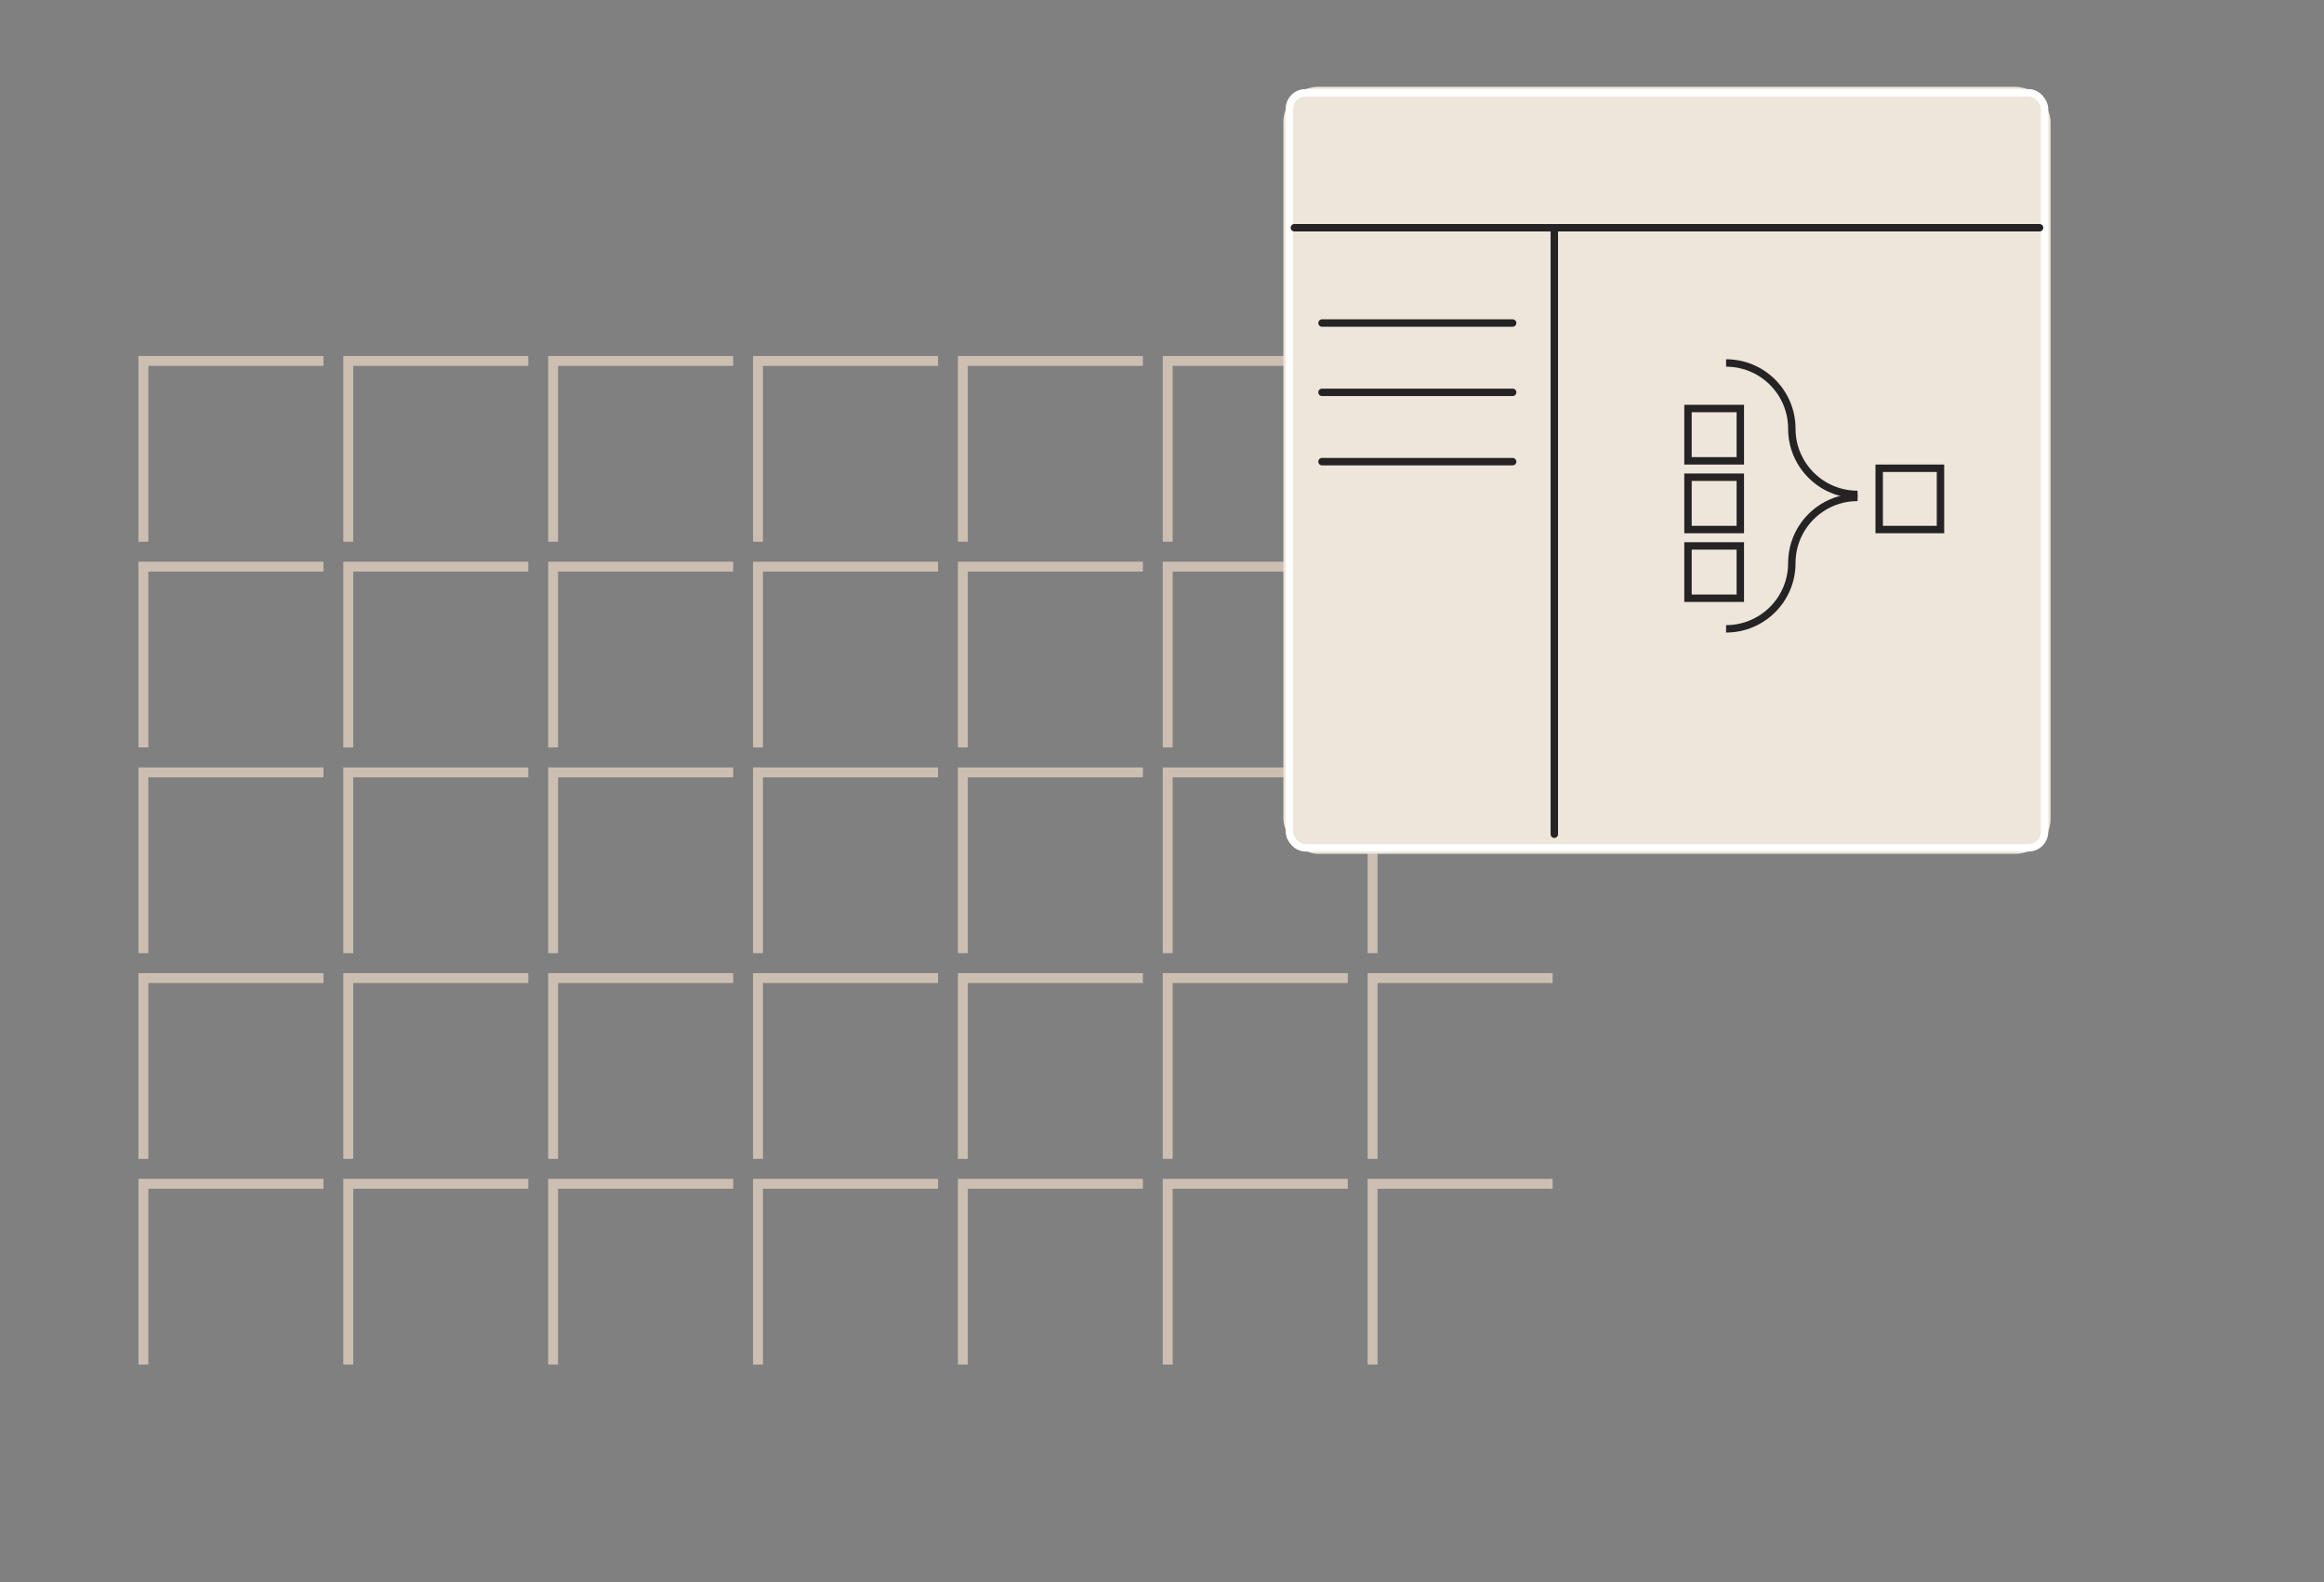 <?xml version="1.0" encoding="UTF-8"?> <svg xmlns="http://www.w3.org/2000/svg" width="470" height="320" viewBox="0 0 470 320" fill="none"><rect x="0" y="0" width="470" height="320" fill="#808080" stroke="none"/><path d="M65.413 73H29V109.568M106.844 73H70.431V109.568M148.275 73H111.862V109.568M189.707 73H153.294V109.568M231.138 73H194.725V109.568M272.569 73H236.156V109.568M314 73H277.587V109.568M65.413 114.608H29V151.176M106.844 114.608H70.431V151.176M148.275 114.608H111.862V151.176M189.707 114.608H153.294V151.176M231.138 114.608H194.725V151.176M272.569 114.608H236.156V151.176M314 114.608H277.587V151.176M65.413 156.216H29V192.784M106.844 156.216H70.431V192.784M148.275 156.216H111.862V192.784M189.707 156.216H153.294V192.784M231.138 156.216H194.725V192.784M272.569 156.216H236.156V192.784M314 156.216H277.587V192.784M65.413 197.824H29V234.392M106.844 197.824H70.431V234.392M148.275 197.824H111.862V234.392M189.707 197.824H153.294V234.392M231.138 197.824H194.725V234.392M272.569 197.824H236.156V234.392M314 197.824H277.587V234.392M65.413 239.432H29V276M106.844 239.432H70.431V276M148.275 239.432H111.862V276M189.707 239.432H153.294V276M231.138 239.432H194.725V276M272.569 239.432H236.156V276M314 239.432H277.587V276" stroke="#CCBFB2" stroke-width="2"></path><rect x="259.554" y="17.554" width="155.143" height="155.143" rx="7.111" fill="#EEE5DB"></rect><rect x="260.766" y="18.766" width="152.719" height="152.719" rx="3.25" stroke="white" stroke-width="1.5"></rect><path d="M314.343 46.056L314.343 168.73" stroke="#252324" stroke-width="1.5" stroke-linecap="round"></path><path d="M412.482 46.056L261.768 46.056" stroke="#252324" stroke-width="1.5" stroke-linecap="round"></path><path d="M267.359 65.334H305.914" stroke="#252324" stroke-width="1.5" stroke-linecap="round"></path><path d="M267.359 79.353H305.914" stroke="#252324" stroke-width="1.5" stroke-linecap="round"></path><path d="M267.359 93.373H305.914" stroke="#252324" stroke-width="1.5" stroke-linecap="round"></path><path d="M349.083 73.416C356.424 73.416 362.375 79.367 362.375 86.708C362.375 94.049 368.326 100 375.666 100" stroke="#252324" stroke-width="1.5"></path><path d="M375.667 100.604C368.326 100.604 362.375 106.555 362.375 113.896C362.375 121.236 356.424 127.187 349.083 127.187" stroke="#252324" stroke-width="1.5"></path><rect x="380.042" y="94.709" width="12.396" height="12.396" stroke="#252324" stroke-width="1.5"></rect><rect x="341.375" y="82.625" width="10.583" height="10.583" stroke="#252324" stroke-width="1.5"></rect><rect x="341.375" y="96.521" width="10.583" height="10.583" stroke="#252324" stroke-width="1.5"></rect><rect x="341.375" y="110.417" width="10.583" height="10.583" stroke="#252324" stroke-width="1.5"></rect></svg> 